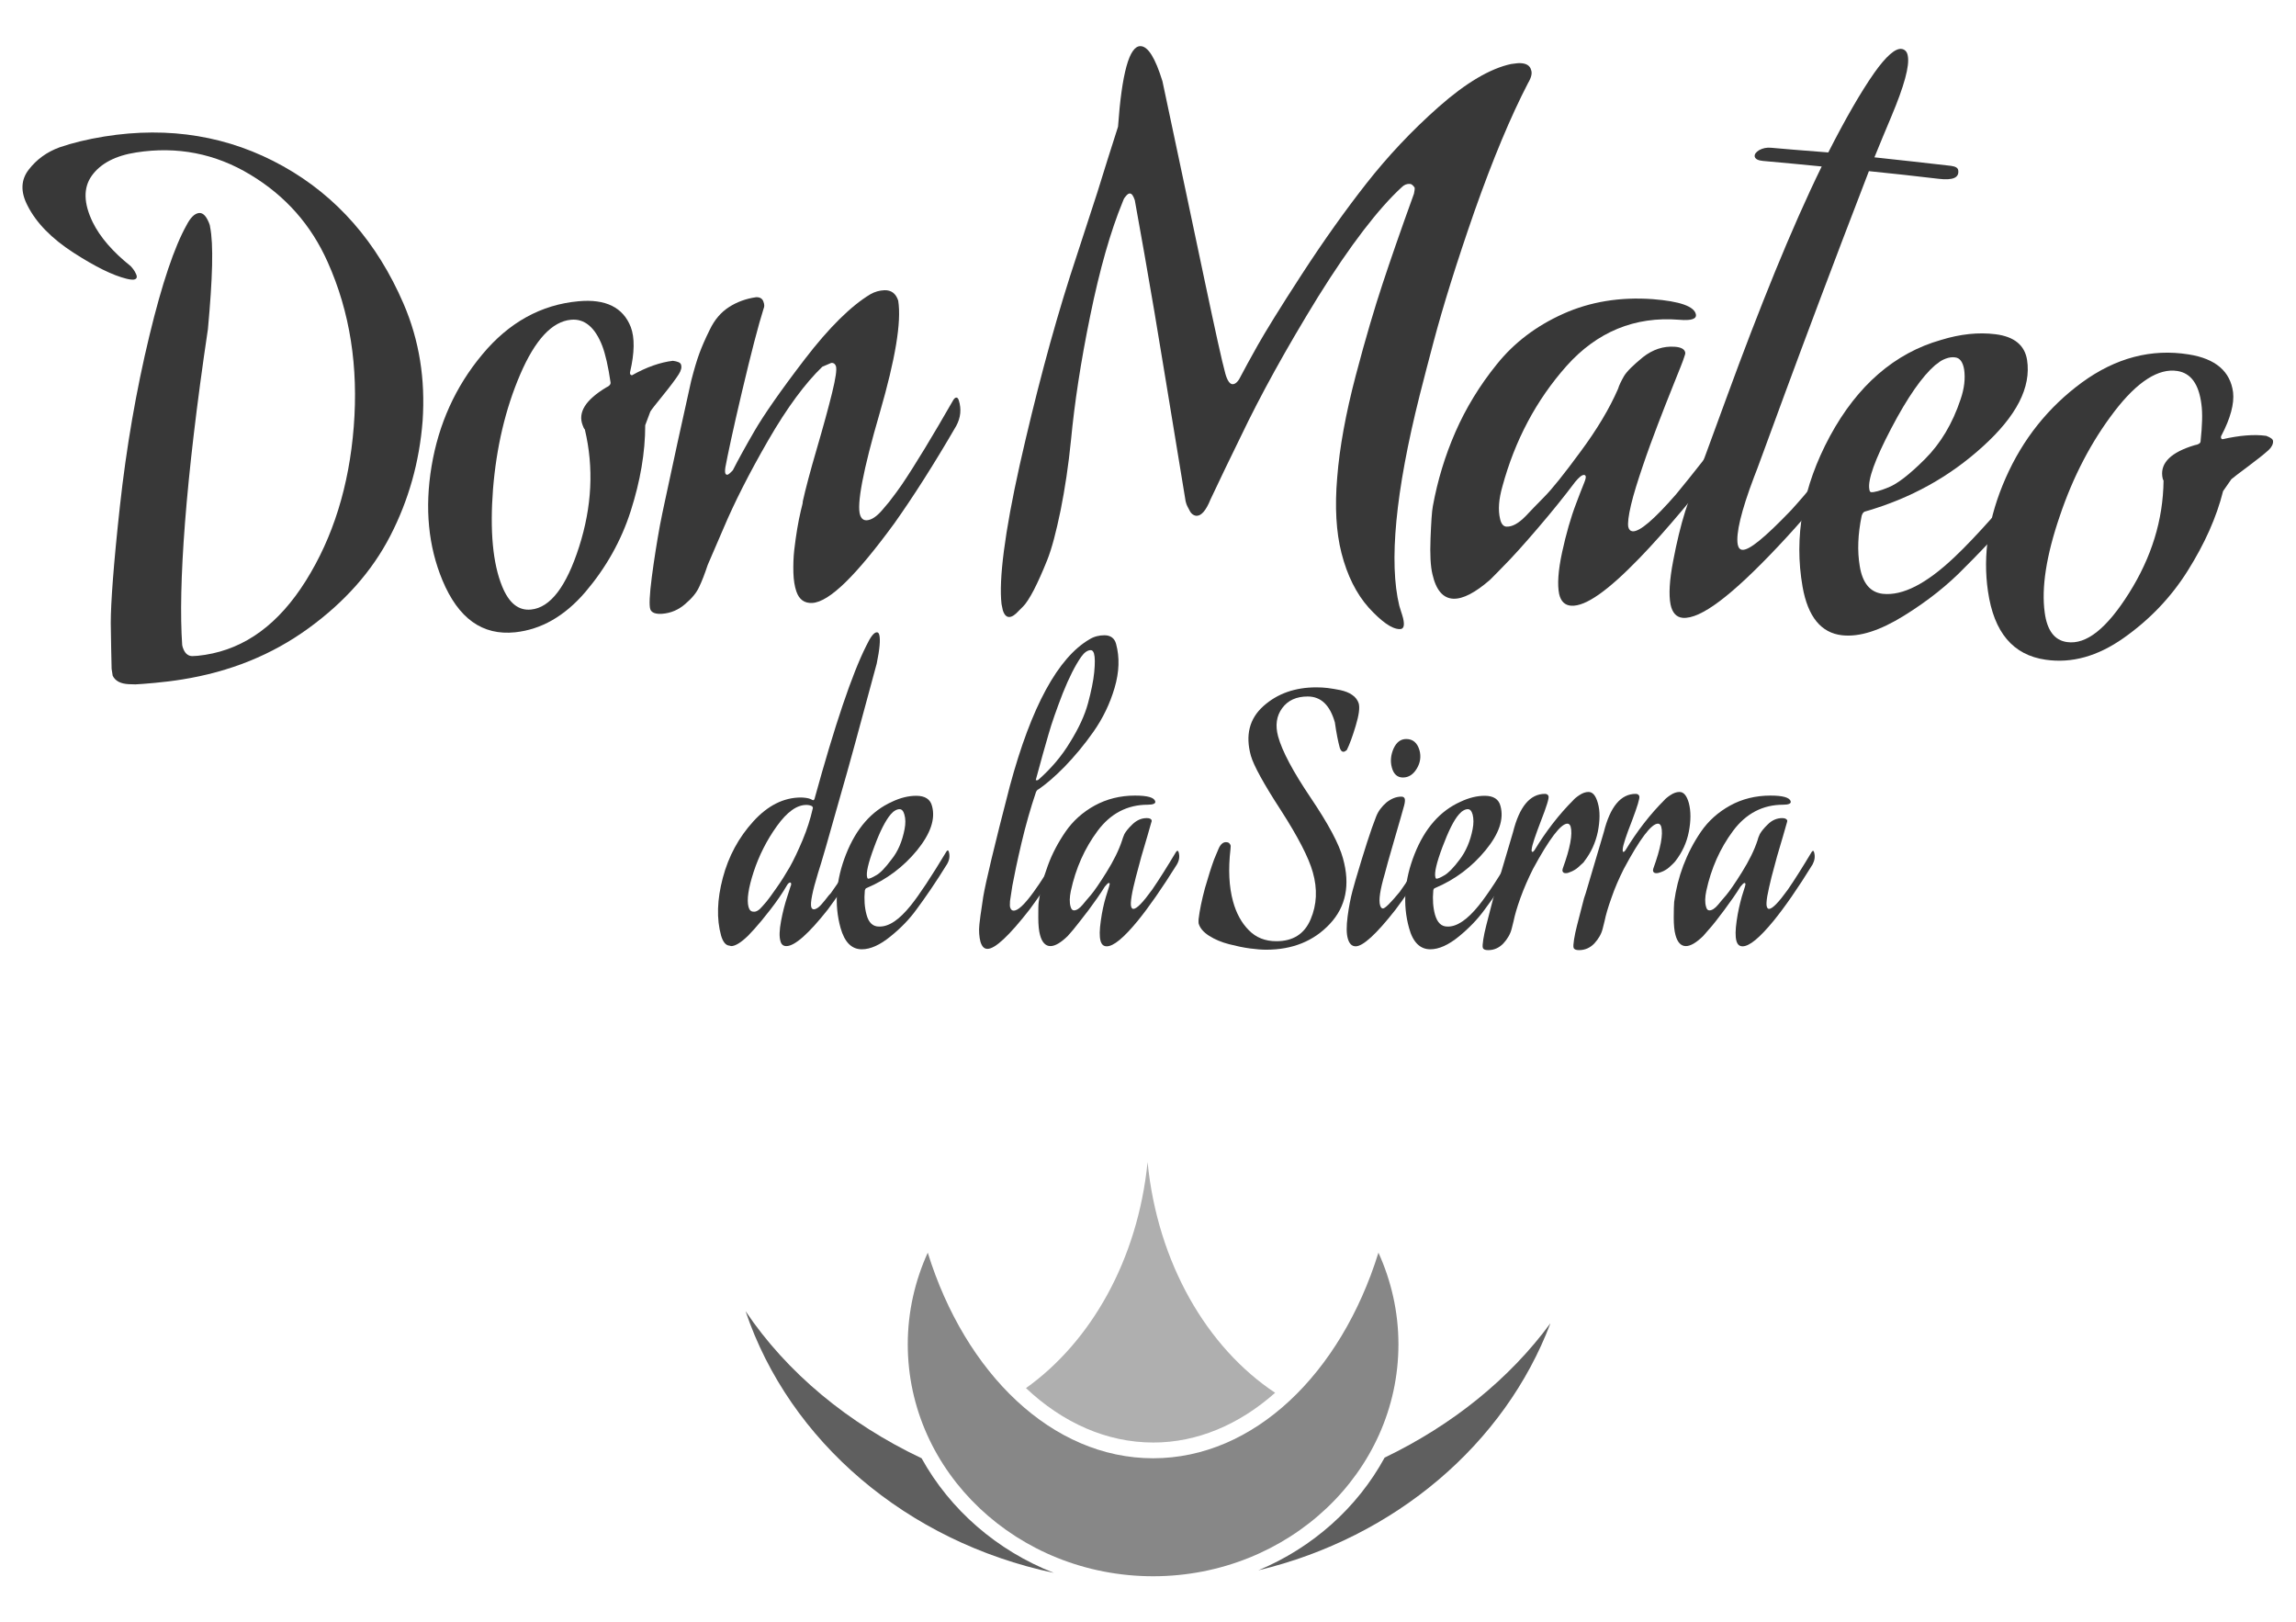 <?xml version="1.0" encoding="utf-8"?>
<!-- Generator: Adobe Illustrator 28.2.0, SVG Export Plug-In . SVG Version: 6.00 Build 0)  -->
<svg version="1.1" id="Capa_1" xmlns="http://www.w3.org/2000/svg" xmlns:xlink="http://www.w3.org/1999/xlink" x="0px" y="0px"
	 viewBox="0 0 1080 762.9" style="enable-background:new 0 0 1080 762.9;" xml:space="preserve">
<style type="text/css">
	.st0{fill:#383838;}
	.st1{opacity:0.6;}
	.st2{opacity:0.6;fill:#383838;enable-background:new    ;}
	.st3{fill:#FFFFFF;}
	.st4{opacity:0.6;fill:#383838;}
	.st5{opacity:0.8;fill:#383838;}
	.st6{opacity:0.4;fill:#383838;}
</style>
<g>
	<path class="st4" d="M657.8,632.3c0-15.3-3.4-29.9-9.4-43.1c-17.7,56.9-58.5,96.7-106,96.7c-47.5,0-88.3-39.8-106-96.7
		c-6,13.2-9.4,27.8-9.4,43.1c0,60.2,51.7,109.1,115.5,109.1C606.1,741.3,657.8,692.5,657.8,632.3"/>
	<path class="st5" d="M433.5,685.9c-34.6-16.4-63.4-40.3-82.8-69.2c20.6,61.2,75.9,108.5,145,123.1
		C468.9,729.3,446.9,710.1,433.5,685.9"/>
	<path class="st5" d="M651.3,685.6c-12.8,23.5-33.8,42.3-59.4,53c64.3-15.4,115.9-59.4,137.4-116.2
		C710.1,648.5,683.3,670.2,651.3,685.6"/>
	<path class="st6" d="M599.8,655.1c-32.1-21.3-55.3-61.1-60-108.5c-4.6,45.9-26.6,84.5-57.2,106.3c17.4,16.4,38.1,25.6,59.9,25.6
		C563.1,678.5,582.9,670.1,599.8,655.1"/>
	<path class="st0" d="M49.1,64.2c30.5-4.9,58.7-0.2,84.1,14c25.4,14.2,44.2,35.9,56.6,64.6c7.5,17.4,10.3,35.7,9,55.1
		c-1.5,19.4-6.6,37.4-15.2,54.1c-8.6,16.7-21.5,31.2-38.6,43.6c-17.1,12.4-36.8,20.4-59.4,24c-4.3,0.7-8.6,1.2-12.8,1.6
		c-4.2,0.4-7.2,0.6-9.1,0.7c-1.1,0-2.1-0.1-3.2-0.1c-3.8-0.2-6.3-1.5-7.5-4c-0.2-1.1-0.3-2.1-0.5-3.2c-0.1-5.2-0.3-12.4-0.4-21.6
		c0-9.2,1.3-27.5,4.3-54.9c3-27.4,7.6-54.2,13.9-80.3c5.9-24.5,11.8-41.8,17.4-51.8c1.8-3.5,3.7-5.5,5.8-5.8c1.6-0.2,3,0.9,4.2,3.3
		c0.8,1.6,1.1,2.7,1.1,3.1c1.7,8.3,1.2,24.3-1,48.2c-10.7,71.8-14,121.3-12.1,148.6c0.1,0.6,0.3,1.4,0.7,2.2c0.9,2,2.3,3,4.1,3
		c1.4,0,3.4-0.2,6-0.6c19-3,34.7-14.6,47.4-34.9c12.7-20.3,20.3-44.4,22.5-72.4c2.2-28-1.7-53.9-12.3-77.5
		c-7.7-17.3-19.7-31-36.3-41c-16.5-10-34.5-13.5-53.7-10.5c-9.8,1.5-16.8,5.2-20.9,10.9c-4.1,5.7-3.9,13,0.4,21.9
		c3.5,7.1,9.5,14,17.9,20.7c1,1.1,1.9,2.3,2.4,3.5c0.8,1.6,0.5,2.5-0.9,2.8c-0.7,0.1-1.9,0-3.5-0.4c-6.5-1.6-14.8-5.7-25-12.3
		c-10.2-6.6-17.5-14-21.6-22.2c-3.3-6.4-3.1-12,0.6-16.8c3.7-4.8,8.5-8.3,14.5-10.5C34.1,67.2,41.1,65.5,49.1,64.2"/>
	<path class="st0" d="M316.5,169.7c2.2,0.3,3.5,0.8,3.8,1.7c0.5,1.3,0.1,2.8-1,4.6c-1.6,2.5-4.1,5.8-7.5,10
		c-3.4,4.2-5.4,6.7-5.9,7.6c-0.8,2.1-1.6,4.2-2.4,6.4c0,12.8-2.3,26.2-6.8,40.3c-4.5,14.1-11.7,26.8-21.4,38.2
		c-9.7,11.3-20.7,17.6-33,18.9c-15.4,1.6-26.7-6.5-34.2-24.5c-6.6-15.9-8.4-33.8-5.1-53.6c3.3-19.8,11.2-37.4,23.8-52.5
		c12.5-15.1,27.7-23.5,45.3-25.1c12.8-1.2,21,2.9,24.6,12.1c1.9,5,1.8,12.1-0.3,21.1c-0.1,0.2-0.1,0.6,0,1c0.2,0.4,0.5,0.6,0.9,0.6
		C304.2,172.6,310.7,170.4,316.5,169.7 M287.2,179.9c-1.1-7.5-2.4-13.2-3.9-17.2c-3.4-8.8-8.4-12.9-14.7-12.3
		c-8.9,0.8-16.9,9.4-23.9,25.7c-7,16.3-11.2,34.3-12.8,54c-1.5,19.7-0.1,34.9,4.3,45.7c3.2,7.9,7.7,11.5,13.6,10.9
		c9.1-0.9,16.6-10.8,22.6-29.5c6-18.8,7-37.1,2.7-55.2c-0.4-0.4-0.7-1-1-1.9c-2.4-6.1,1.3-12,11.1-17.9
		C286.6,181.6,287.3,180.8,287.2,179.9"/>
	<path class="st0" d="M420.8,246c-18,24.6-30.6,37.1-38.7,37.6c-3.7,0.2-6.2-1.6-7.5-5.4c-0.8-2.3-1.3-5.3-1.4-8.8
		c-0.1-3.6,0-7.1,0.4-10.7c0.4-3.6,0.9-6.9,1.4-10c0.5-3.1,1.1-5.9,1.7-8.5c0.7-2.6,1-4.1,0.9-4.3c1.3-5.9,3.5-14.2,6.6-24.8
		c3.1-10.6,5.5-19.4,7.2-26.3c1.7-6.9,2.3-11.1,1.8-12.6c-0.4-1.1-1.1-1.6-2.2-1.5c-1.4,0.6-2.8,1.2-4.2,1.8
		c-7.9,7.6-16.5,19.1-25.5,34.7c-9,15.6-15.9,29.3-20.9,41.1c-2.5,5.8-5,11.6-7.5,17.4c-1.4,4.2-2.7,7.6-4,10.3
		c-1.2,2.7-3.4,5.4-6.6,8.1c-3.1,2.7-6.7,4.3-10.9,4.6c-3,0.2-4.9-0.5-5.5-2.1c-0.6-1.7-0.4-6.7,0.7-15.2c1.1-8.4,2.4-16.5,3.8-24.2
		c0.7-3.7,1.5-7.5,2.3-11.2c4-18.9,8.2-37.9,12.4-56.8c1.4-5.5,2.7-9.8,3.8-12.8c1.1-3,2.7-6.8,5-11.4c2.2-4.6,5.2-8.1,8.9-10.5
		c3.7-2.4,7.9-4,12.8-4.7c1.8-0.1,3,0.6,3.5,2.1c0.5,1.3,0.5,2.4,0.1,3.2c-2.5,7.9-5.9,21-10.2,39.2c-4.3,18.2-6.8,30.1-7.8,35.5
		c-0.2,1.3-0.2,2.3,0,2.9c0.2,0.4,0.5,0.6,0.9,0.6c0.4,0,1.3-0.7,2.6-2.1c2.5-4.9,5.9-11.1,10.2-18.5c4.3-7.4,12.1-18.7,23.6-33.7
		c11.5-15,21.9-25.2,30.9-30.6c2.1-1.2,4.3-1.8,6.6-1.9c3.2-0.1,5.4,1.5,6.5,4.9c1.6,10.1-1.4,27.6-8.6,52.5
		c-8,27.4-11,43.5-9.3,48.4c0.6,1.7,1.6,2.5,3.2,2.4c1.1-0.1,2.2-0.5,3.4-1.3c1.2-0.8,2.4-1.9,3.7-3.4c1.3-1.5,2.4-2.8,3.3-3.9
		c0.8-1.1,2-2.6,3.4-4.5c1.4-1.9,2.2-3.1,2.5-3.5c6.3-9.3,14.4-22.7,24.4-40.1c0.5-0.7,0.9-1,1.4-1c0.4,0,0.8,0.4,1.1,1.3
		c1.3,4.1,0.9,8.1-1.2,12C439.2,218.6,429.5,233.7,420.8,246"/>
	<path class="st0" d="M718.8,39c-8.2,15.8-16.6,35.9-25.2,60.3c-8.5,24.4-14.9,45-19.3,61.6c-2.2,8.3-4.4,16.7-6.5,25
		c-11.5,45.7-14.5,78.8-9.6,99c0.1,0.4,0.4,1.3,0.8,2.6c0.4,1.3,0.8,2.4,1,3.3c0.8,3.5,0.3,5.2-1.7,5.1c-3.7-0.1-8.4-3.5-14.4-10
		c-5.9-6.6-10.2-15.2-12.9-25.8c-2.5-9.8-3.2-21.7-2-35.6c1.1-14,4-29.9,8.7-47.8c4.7-17.9,9-32.2,12.6-43.1
		c3.6-10.9,8.5-25.1,14.8-42.5c0.3-1.3,0.4-2.3,0.3-2.9c-0.8-1.1-1.5-1.7-2.2-1.7c-1.4-0.1-2.7,0.4-3.8,1.5
		c-10.9,10-24.2,27.2-39.4,51.6c-15.1,24.5-27.2,46.5-36.5,66c-4.8,9.8-9.5,19.5-14.1,29.3c-2.1,5.2-4.3,7.7-6.5,7.7
		c-0.6,0-1.2-0.2-1.8-0.6c-0.6-0.4-1.1-1-1.5-1.8c-0.4-0.8-0.8-1.5-1.1-2.1c-0.3-0.6-0.5-1.2-0.6-1.6c-0.1-0.2-0.1-0.4-0.2-0.7
		c-2.2-13.4-5.3-32-9.2-56c-3.9-23.9-7.3-44.1-10.2-60.4c-2.9-16.4-4.4-24.8-4.5-25.2c-0.7-2.1-1.4-3.2-2.4-3.2c-0.4,0-1,0.3-1.6,1
		c-0.6,0.7-1.1,1.3-1.3,1.9c-0.1,0.3-0.3,0.7-0.4,1c-5.7,13.8-10.8,31.7-15.3,53.7c-4.5,21.9-7.4,41.3-9,58.2
		c-1.2,12.1-2.9,23.2-4.9,33.2c-2.1,10.1-4.1,17.9-6.3,23.4c-2.2,5.5-4.3,10.2-6.3,14.1c-2,3.8-3.7,6.4-5,7.7c-0.7,0.7-1.3,1.3-2,2
		c-1.8,2-3.3,3-4.6,3c-1.3,0-2.3-1-3-3.2c-0.2-1-0.4-1.9-0.6-2.9c-1.3-11.4,1.4-33.3,8.6-65.6c7.3-32.3,15.1-61.8,23.6-88.5
		c4.3-13.2,8.6-26.4,12.9-39.6c3.2-10.3,6.4-20.6,9.7-30.8c1.8-25.2,5.3-37.9,10.5-37.9c3.6,0,7,5.5,10.4,16.5
		c17.1,80.2,26.4,126.1,29.6,137.6c0.9,3.2,2.1,4.9,3.4,4.9c1.3,0,2.6-1.2,3.7-3.5c1.9-3.6,4.6-8.6,8.1-14.8
		c3.5-6.2,10.3-17.3,20.7-33.3c10.4-16,20.6-30.3,30.5-42.9c9.9-12.6,21.2-24.7,34-36c12.8-11.3,24.2-18,34-20.1
		c2.3-0.3,3.7-0.5,4.4-0.4c2.8,0.1,4.5,1.2,5,3.2C720.8,34.4,720.3,36.5,718.8,39"/>
	<path class="st0" d="M771.2,262.5c-14.8,15.3-25.3,22.8-32.1,22.4c-3-0.2-4.9-2-5.7-5.5c-0.9-4.4-0.5-10.9,1.4-19.7
		c1.9-8.7,4.1-16.4,6.6-22.9c1.2-3.3,2.5-6.5,3.8-9.8c0.6-1.5,0.8-2.4,0.7-2.9c-0.1-0.4-0.3-0.7-0.8-0.7c-0.9-0.1-2.3,1-4.2,3.3
		c-5.1,6.8-11,14.1-17.6,21.8c-6.6,7.7-12,13.7-16.3,18c-2,2.1-4,4.1-6.1,6.2c-7,6.1-12.8,9.1-17.3,8.9c-4.8-0.2-8.1-4-9.8-11.5
		c-0.9-3.7-1.2-9.3-0.9-16.9c0.3-7.5,0.6-12.6,1.1-15.2c2.2-12,5.7-23.6,10.6-34.8c4.9-11.2,11.4-21.9,19.5-31.9
		c8.1-10.1,18.5-18,31.2-23.7c12.7-5.7,26.8-8,42.1-6.9c12.8,1,19.5,3.4,20.3,7.1c0.5,2.2-2.1,3.1-7.8,2.6
		c-20.9-1.7-38.7,5.7-53,21.7c-14.3,16.1-24.3,35-30.2,56.7c-1.7,6-2.1,11-1.1,15.2c0.5,2.4,1.6,3.7,3.1,3.7c2.6,0.1,5.6-1.5,9-5
		c2.1-2.3,5-5.2,8.6-8.9c3.7-3.7,9.4-10.8,17.1-21.3c7.8-10.5,13.7-20.4,17.7-29.6c0.5-1.7,1.5-3.7,2.8-6c1.4-2.3,4.4-5.2,8.9-8.9
		c4.6-3.6,9.6-5.3,15-4.9c2.9,0.2,4.6,1.1,4.9,2.7c0.1,0.4-0.1,1.2-0.5,2.2c-0.5,1.7-2.2,5.9-4.9,12.6c-2.7,6.7-5.2,13.1-7.5,19.1
		c-2.3,6-4.7,12.5-7.1,19.6c-2.4,7.1-4.3,13.1-5.5,18.2c-1.2,5.1-1.6,8.5-1.3,10.3c0.3,1.3,1,2,2.1,2.1c3.3,0.2,10-5.5,20.3-17.3
		c7.7-9.3,16.7-20.8,27-34.4c0.5-0.6,1-0.9,1.5-0.8c0.5,0,0.8,0.5,0.9,1.4c0.8,4.2-0.1,8.1-2.6,11.8
		C797.8,232.6,783.3,250,771.2,262.5"/>
	<path class="st0" d="M842.4,240.1c7.6-8.3,17.5-20.4,29.8-36.3c0.6-0.6,1-0.8,1.5-0.8c0.4,0,0.7,0.5,0.9,1.4
		c0.7,4.2-0.2,8.1-2.9,11.7c-13.3,16.3-25,30-35.3,40.9c-21.7,23-36.4,34.3-44.9,33.6c-3-0.3-4.9-2.4-5.7-6.3
		c-0.9-4.6-0.5-11.4,1.2-20.3c1.7-9,3.6-16.8,5.7-23.5c1.1-3.3,2.2-6.5,3.3-9.8c3.3-8.6,8.7-23.3,16.3-44.1
		c7.6-20.8,15.1-40.3,22.6-58.7c7.5-18.3,14.8-34.9,22-49.6c-9.2-0.9-18.4-1.8-27.6-2.6c-2.3-0.2-3.6-0.9-3.9-2
		c-0.2-1.1,0.5-2.1,2.1-3.1c1.7-0.9,3.5-1.3,5.6-1.1c5.2,0.5,14.1,1.2,26.9,2.2c8.1-15.9,15.3-28.4,21.6-37.4
		c5.6-7.9,9.9-11.6,12.8-11.3c1.6,0.2,2.7,1.3,3,3.3c0.9,4.7-1.7,14.1-7.7,28.4c-2.7,6.4-5.4,12.9-8,19.3c12,1.3,24,2.6,36,4
		c2.1,0.3,3.2,0.9,3.4,2c0.6,3.6-2.5,4.9-9.2,4.1c-10.9-1.3-21.9-2.5-32.8-3.6c-35.2,91.3-52.1,139.5-54,143.8
		c-6.1,16.1-8.6,26.7-7.7,31.8c0.3,1.5,1,2.4,2.1,2.5C822.7,259,830.2,252.8,842.4,240.1"/>
	<path class="st0" d="M919.3,262.1c10-9.4,23.9-25.2,42.3-47.2c0.6-0.6,1.1-0.8,1.5-0.8c0.4,0.1,0.8,0.5,0.9,1.4
		c0.6,4.2-0.5,8.1-3.2,11.6c-13.8,15.9-25.9,29.2-36.6,39.8c-7.8,8.1-17.3,15.7-28.6,22.7c-11.3,7-20.9,10.1-29.1,9.2
		c-9.9-1.1-16.1-8.7-18.6-22.8c-4.1-23.4,0-47,12.9-70.9c12.9-23.8,30.4-39,52.2-45.2c9.1-2.8,17.6-3.7,25.6-2.7
		c8.9,1.1,13.8,5.2,14.9,12.1c2,12.9-5,26.4-20.8,40.7c-15.7,14.3-34,24.4-55.1,30.5c-0.9,0.1-1.5,0.8-1.9,2.1
		c-1.8,8.7-2.1,16.6-0.9,23.7c1.3,8,4.9,12.3,10.8,13C895,280.3,906.1,274.6,919.3,262.1 M922.2,187.9c1.8-5.2,2.3-9.9,1.7-14.1
		c-0.6-3.5-2-5.5-4.3-5.7c-1.3-0.2-2.8,0-4.4,0.6c-1.6,0.6-2.7,1.3-3.5,2c-0.5,0.4-1,0.7-1.5,1.1c-6,5.2-12.9,15-20.6,29.7
		c-7.7,14.7-11.1,24.2-10.3,28.6c0.1,0.9,0.4,1.4,0.9,1.4c1.3,0.1,4.1-0.6,8.2-2.3c4.2-1.7,9.9-6.1,17.1-13.3
		C912.8,208.6,918.4,199.3,922.2,187.9"/>
	<path class="st0" d="M1066,205c2.1,0.8,3.2,1.6,3.2,2.5c0.1,1.3-0.6,2.8-2.1,4.2c-2.2,2-5.5,4.6-9.8,7.8c-4.3,3.2-6.9,5.2-7.7,5.9
		c-1.3,1.9-2.6,3.7-3.9,5.6c-3.1,12.4-8.7,24.8-16.6,37.4c-7.9,12.6-18,23.1-30.2,31.7c-12.2,8.6-24.4,12-36.7,10.2
		c-15.3-2.2-24.3-12.8-27.1-32.2c-2.5-17.1,0.2-34.8,8.3-53.2c8.1-18.4,20.1-33.4,35.9-45c15.9-11.6,32.7-16,50.2-13.2
		c12.7,2,19.6,8,20.9,17.8c0.6,5.4-1.2,12.2-5.5,20.4c-0.2,0.2-0.2,0.5-0.2,0.9c0.1,0.5,0.3,0.7,0.7,0.8
		C1053.4,204.8,1060.2,204.2,1066,205 M1035.1,207.7c0.8-7.5,1-13.4,0.4-17.6c-1.2-9.4-4.9-14.6-11.3-15.6
		c-8.8-1.4-18.8,4.9-29.6,19c-10.8,14.1-19.4,30.5-25.7,49.2c-6.4,18.7-8.7,33.8-7.1,45.4c1.1,8.4,4.6,13.1,10.5,13.9
		c9.1,1.3,18.7-6.4,29.2-23.1c10.5-16.7,16-34.3,16.2-52.8c-0.3-0.5-0.5-1.2-0.6-2.1c-0.8-6.4,4.2-11.3,15.2-14.6
		C1034.1,209.1,1035,208.5,1035.1,207.7"/>
	<path class="st0" d="M391.3,419.4c3.2-4.4,7.2-10.7,12.1-19c0.2-0.3,0.5-0.5,0.7-0.5c0.2,0,0.4,0.2,0.5,0.6c0.6,2,0.3,3.9-0.7,5.8
		c-5.3,8.6-10.2,15.7-14.5,21.5c-9.1,11.5-15.6,17.2-19.5,17.2c-1.5,0-2.4-0.8-2.8-2.4c-0.6-2-0.5-5.1,0.3-9.4
		c0.8-4.3,1.8-8.1,2.9-11.4l1.6-5c0.3-0.5,0.3-1,0.2-1.4c-0.1-0.2-0.2-0.3-0.4-0.3c-0.4,0-0.9,0.3-1.4,1.1
		c-2.2,3.8-4.8,7.6-7.9,11.6c-3.1,4-5.6,7-7.6,9.2l-2.9,3.1c-3.3,3.2-6,4.9-8,4.9l-0.7-0.2c-1.8-0.1-3.1-1.7-4-4.7
		c-2.2-7.9-1.9-17,0.8-27.2c2.7-10.2,7.5-19,14.3-26.5c6.8-7.5,14.3-11.3,22.5-11.3c0.8,0,1.6,0.1,2.4,0.2c0.8,0.1,1.4,0.3,1.7,0.4
		c0.4,0.1,0.8,0.3,1.1,0.5l0.5,0.2c0.2,0,0.4-0.2,0.6-0.5c9.6-34.9,17.7-58.9,24.4-72.2c2-4.2,3.6-6.3,5-6.3c0.5,0,0.9,0.4,1.1,1.2
		c0.6,2.2,0.2,6.7-1.2,13.5c-7.9,29.4-13.5,49.9-16.8,61.2c-5.8,20.7-9.4,33.1-10.8,37.3c-2.7,8.8-3.7,14.1-3.2,16
		c0.2,0.7,0.6,1.1,1.2,1.1c0.5,0,1.1-0.2,1.7-0.6c0.6-0.4,1.2-0.9,1.8-1.6c0.6-0.7,1.2-1.4,1.7-2c0.5-0.6,1.1-1.4,1.8-2.3
		C390.6,420.4,391.1,419.8,391.3,419.4 M358.6,426.3c0.5-0.5,1.1-1.3,2-2.3c0.8-1,2.4-3.1,4.6-6.3c2.3-3.2,4.3-6.5,6.3-9.9
		c1.9-3.4,3.9-7.6,6-12.6c2.1-5,3.7-10,4.8-14.9c0.1-0.2,0.1-0.4,0-0.6l-0.3-0.5c-0.8-0.4-1.7-0.6-2.7-0.6c-4.5,0-9.1,3.3-13.9,10
		c-4.8,6.7-8.4,13.9-10.9,21.5c-2.5,7.7-3.3,13.2-2.4,16.5c0.4,1.5,1.2,2.2,2.3,2.2C355.7,429,357.1,428.1,358.6,426.3"/>
	<path class="st0" d="M428.4,425.9c4.1-5.1,9.7-13.6,16.8-25.4c0.2-0.3,0.4-0.5,0.6-0.5c0.2,0,0.4,0.2,0.5,0.6
		c0.6,2,0.3,3.9-0.8,5.8c-5.3,8.6-10.2,15.7-14.5,21.5c-3.2,4.4-7.2,8.6-12.2,12.6c-4.9,4-9.4,6-13.4,6c-4.8,0-8.1-3.3-10-10
		c-3.1-11.1-2.2-22.7,2.6-34.8c4.8-12.1,12-20.3,21.6-24.6c4-1.9,7.8-2.8,11.4-2.8c4.1,0,6.6,1.6,7.4,4.8c1.7,6.1-0.7,13-7,20.8
		c-6.4,7.8-14.3,13.8-23.8,17.8c-0.4,0.1-0.6,0.5-0.8,1.1c-0.4,4.3-0.1,8.1,0.8,11.4c1,3.8,3,5.6,5.8,5.6
		C418.1,436,423,432.6,428.4,425.9 M425.5,390c0.5-2.6,0.5-4.9-0.1-6.9c-0.5-1.7-1.2-2.5-2.3-2.5c-0.6,0-1.3,0.2-2,0.6
		c-0.7,0.4-1.2,0.8-1.5,1.2l-0.6,0.6c-2.4,2.8-5.1,8-7.8,15.4c-2.8,7.5-3.9,12.2-3.3,14.3c0.1,0.4,0.3,0.6,0.5,0.6
		c0.6,0,1.9-0.5,3.7-1.6c1.9-1,4.3-3.5,7.2-7.4C422.4,400.5,424.4,395.7,425.5,390"/>
	<path class="st0" d="M486.3,419.4c3.2-4.4,7.2-10.7,12.1-19c0.2-0.3,0.4-0.5,0.6-0.5c0.2,0,0.4,0.2,0.5,0.6c0.6,2,0.3,3.9-0.7,5.8
		c-5.3,8.6-10.2,15.7-14.5,21.5c-9.6,12.3-16.2,18.5-19.8,18.5c-1.6,0-2.6-1.1-3.3-3.3c-0.3-1.1-0.5-2.4-0.6-3.8
		c-0.1-1.3-0.1-2.8,0.1-4.5c0.2-1.6,0.4-3,0.5-4.1c0.2-1.1,0.4-2.7,0.7-4.7c0.3-2,0.5-3.4,0.6-4.1c1.1-6.6,5.2-23.9,12.5-52
		c10.1-37.5,22.7-60.5,37.5-69.1c2.1-1.3,4.5-1.9,7-1.9c2.9,0,4.8,1.4,5.5,4.1c1.7,6.3,1.5,13.1-0.7,20.6
		c-2.2,7.5-5.5,14.3-9.9,20.6c-4.4,6.3-9,11.7-13.5,16.4c-4.6,4.7-8.7,8.2-12.3,10.7c-0.6,0.2-1,0.7-1.3,1.4
		c-2.5,7.4-4.8,15.4-6.8,23.9c-2,8.5-3.4,15.2-4.3,20.1l-1.1,7.2c-0.1,1.6-0.1,2.6,0.1,3.1c0.3,0.9,0.8,1.4,1.5,1.4
		C478.7,428.5,481.9,425.5,486.3,419.4 M488.4,366.8c5.9-5.2,11-11.1,15-17.8c4.1-6.6,6.9-12.7,8.4-18.3c1.5-5.6,2.5-10.4,2.9-14.5
		c0.4-4.1,0.4-7-0.1-8.8c-0.3-1-0.8-1.6-1.5-1.6c-1.5,0-3,1-4.5,3.1c-2.8,4-5.7,9.7-8.7,17.2c-2.9,7.5-5.2,14-6.7,19.3
		c-1.6,5.4-3.6,12.6-6,21.5C487.7,367.1,488.1,367,488.4,366.8"/>
	<path class="st0" d="M535.1,433.2c-6.5,7.9-11.3,11.9-14.5,11.9c-1.5,0-2.4-0.8-2.9-2.5c-0.6-2.1-0.5-5.3,0.1-9.5
		c0.6-4.3,1.4-8,2.4-11.3l1.5-4.8c0.2-0.7,0.3-1.2,0.3-1.4c-0.1-0.2-0.2-0.3-0.4-0.3c-0.4,0-1,0.6-1.9,1.7c-2.1,3.4-4.7,7.1-7.6,11
		c-3,3.9-5.4,7-7.2,9.2l-2.7,3.1c-3.2,3.1-5.9,4.7-8.1,4.7c-2.3,0-4-1.8-4.9-5.3c-0.5-1.8-0.8-4.5-0.8-8.1c0-3.6,0-6.1,0.2-7.4
		c0.8-5.9,2.2-11.5,4.3-17.1c2-5.5,4.8-10.8,8.3-15.9c3.5-5.1,8.1-9.2,13.7-12.3c5.7-3.1,12-4.7,19-4.7c5.9,0,9,0.9,9.5,2.7
		c0.3,1-0.9,1.6-3.5,1.6c-9.6,0-17.5,4.1-23.6,12.3c-6.1,8.2-10.3,17.6-12.6,28.3c-0.6,2.9-0.7,5.4-0.1,7.4c0.3,1.2,0.9,1.7,1.6,1.7
		c1.2,0,2.6-0.9,4.1-2.7c0.9-1.1,2.2-2.7,3.8-4.5c1.6-1.9,4.1-5.5,7.4-10.8c3.3-5.3,5.8-10.3,7.3-14.9c0.2-0.8,0.6-1.8,1.1-3
		c0.6-1.1,1.8-2.7,3.8-4.6c2-1.9,4.2-2.9,6.7-2.9c1.4,0,2.2,0.4,2.3,1.1c0.1,0.2,0,0.6-0.2,1.1c-0.2,0.8-0.8,2.9-1.8,6.3
		c-1,3.3-1.9,6.5-2.8,9.5c-0.8,3-1.7,6.2-2.6,9.7c-0.9,3.5-1.6,6.5-2,9c-0.4,2.5-0.5,4.2-0.2,5c0.2,0.6,0.5,1,1,1
		c1.6,0,4.5-3,8.9-9.1c3.3-4.8,7-10.7,11.2-17.7c0.2-0.3,0.4-0.5,0.7-0.5c0.2,0,0.4,0.2,0.5,0.6c0.6,2,0.3,3.9-0.8,5.8
		C546.6,417.8,540.4,426.7,535.1,433.2"/>
	<path class="st0" d="M563.8,432.3c0.5-4.2,1.5-9,3-14.6c1.6-5.5,3-10,4.3-13.5l2.1-5c0.9-2.1,2.1-3.1,3.5-3.1
		c1.2,0,1.9,0.6,2.2,1.7l-0.1,1.6c-1.1,9.5-0.7,17.7,1.2,24.6c1.5,5.5,4,10.1,7.4,13.5c3.4,3.5,7.7,5.2,13,5.2
		c7.8,0,13.2-3.4,16.1-10.3c2.9-6.8,3.3-14.2,1-22.2c-1.9-6.8-6.9-16.5-15-29.1c-8.2-12.6-12.8-21.1-14.1-25.6
		c-2.7-9.7-0.7-17.5,5.9-23.4c6.6-5.9,14.9-8.8,24.9-8.8c1.8,0,3.6,0.1,5.3,0.3c1.8,0.2,3.8,0.6,6,1c2.2,0.5,4.1,1.2,5.6,2.3
		c1.5,1,2.5,2.4,3,3.9c0.6,2.1,0.1,5.6-1.4,10.6c-1.5,5-2.9,8.8-4.2,11.4c-0.6,0.5-1.1,0.8-1.6,0.8c-0.7,0-1.3-0.6-1.7-1.9
		c-0.8-2.9-1.6-6.9-2.3-11.9c-2.3-8.1-6.5-12.2-12.8-12.2c-5.3,0-9.3,1.8-12,5.5c-2.7,3.7-3.3,8.1-1.9,13.3
		c1.9,6.9,7,16.5,15.3,28.8c8.3,12.3,13.4,21.8,15.2,28.5c3.5,12.5,1.4,22.8-6.2,30.9c-7.6,8.1-17.6,12.1-29.9,12.1
		c-2.1,0-4.7-0.2-7.7-0.6c-3-0.4-6.3-1.1-9.8-2c-3.5-0.9-6.6-2.2-9.3-3.9c-2.7-1.7-4.4-3.7-5-5.9C563.8,433.8,563.7,433,563.8,432.3
		"/>
	<path class="st0" d="M656.4,427.9c-9,11.5-15.3,17.2-18.7,17.2c-1.8,0-3-1.2-3.7-3.6c-0.7-2.4-0.7-5.9-0.1-10.5
		c0.6-4.6,1.4-8.6,2.3-12l1.4-5c4.1-13.9,7.3-23.9,9.7-29.9c1-2.6,2.7-4.8,4.9-6.7c2.3-1.8,4.6-2.7,7-2.7c0.9,0,1.4,0.4,1.6,1.1
		c0.1,0.5,0.1,1.5-0.3,3c-0.6,2.3-2.2,7.8-4.7,16.4c-2.5,8.7-4,13.9-4.4,15.7c-2.2,7.5-3,12.5-2.2,15c0.3,0.9,0.7,1.4,1.3,1.4
		c1,0,3.6-2.6,7.9-7.8c3.2-4.4,7.2-10.7,12.1-19c0.2-0.3,0.4-0.5,0.6-0.5c0.2,0,0.4,0.2,0.5,0.6c0.6,2,0.3,3.9-0.7,5.8
		C665.6,415,660.7,422.2,656.4,427.9 M659.9,365.7c-2.6,0-4.4-1.6-5.2-4.7c-0.8-2.9-0.5-5.9,0.8-8.9c1.4-3,3.3-4.5,6-4.5
		c3.1,0,5.2,1.8,6.2,5.3c0.8,2.9,0.4,5.8-1.2,8.5C664.8,364.3,662.6,365.7,659.9,365.7"/>
	<path class="st0" d="M695.6,425.9c4.1-5.1,9.7-13.6,16.7-25.4c0.2-0.3,0.4-0.5,0.7-0.5c0.2,0,0.4,0.2,0.5,0.6
		c0.6,2,0.3,3.9-0.7,5.8c-5.3,8.6-10.2,15.7-14.5,21.5c-3.2,4.4-7.2,8.6-12.1,12.6c-4.9,4-9.4,6-13.4,6c-4.8,0-8.2-3.3-10-10
		c-3.1-11.1-2.2-22.7,2.6-34.8c4.8-12.1,12-20.3,21.6-24.6c4-1.9,7.8-2.8,11.4-2.8c4.1,0,6.6,1.6,7.4,4.8c1.7,6.1-0.6,13-7,20.8
		c-6.4,7.8-14.3,13.8-23.8,17.8c-0.4,0.1-0.7,0.5-0.8,1.1c-0.4,4.3-0.1,8.1,0.8,11.4c1.1,3.8,3,5.6,5.8,5.6
		C685.2,436,690.2,432.6,695.6,425.9 M692.7,390c0.5-2.6,0.5-4.9,0-6.9c-0.5-1.7-1.2-2.5-2.3-2.5c-0.6,0-1.3,0.2-2,0.6
		c-0.7,0.4-1.2,0.8-1.5,1.2l-0.6,0.6c-2.5,2.8-5,8-7.8,15.4c-2.8,7.5-3.9,12.2-3.3,14.3c0.1,0.4,0.3,0.6,0.5,0.6
		c0.6,0,1.9-0.5,3.7-1.6c1.8-1,4.3-3.5,7.2-7.4C689.5,400.5,691.6,395.7,692.7,390"/>
	<path class="st0" d="M736.5,410.7c-0.8,0-1.3-0.3-1.5-0.9c-0.1-0.3-0.1-0.7,0.1-1.3c3.5-9.6,4.7-16.2,3.7-19.7
		c-0.3-0.9-0.8-1.4-1.5-1.4c-3.1,0-8.5,7.1-16.2,21.3c-2.2,4.4-4.2,8.9-5.9,13.6c-1.7,4.7-2.7,8.3-3.2,10.8l-0.9,3.6
		c-0.6,2.5-1.9,4.8-3.9,7c-2,2.1-4.4,3.2-7.2,3.2c-1.5,0-2.3-0.4-2.5-1.1c-0.2-0.6-0.1-1.9,0.2-3.9c0.3-2,0.8-4.2,1.4-6.6
		c0.6-2.4,1.2-4.7,1.8-7c0.6-2.3,1.1-4.2,1.5-5.8l0.8-2.4l8.5-28.7c3-12,8-18,15-18c0.9,0,1.5,0.4,1.7,1.1c0.3,0.9-0.9,4.8-3.6,11.7
		c-2.6,6.8-4.1,11.2-4.3,13.1c-0.1,0.6-0.1,1,0,1.1c0.1,0.2,0.2,0.3,0.4,0.3c0.2,0,0.5-0.3,0.9-0.8c5.4-8.9,11.5-16.8,18.3-23.6
		c0.4-0.5,1.3-1.3,2.8-2.3c1.5-1,2.9-1.5,4.3-1.5c2,0,3.4,1.7,4.4,5.2c1.1,3.8,1,8.3,0,13.5c-1.1,5.2-3.2,9.8-6.3,13.8l-0.4,0.6
		c-0.3,0.3-0.7,0.6-1.1,1c-0.4,0.4-0.8,0.8-1.4,1.3c-0.6,0.5-1.2,1-1.8,1.3c-0.6,0.4-1.3,0.7-2.1,1
		C737.9,410.5,737.2,410.7,736.5,410.7"/>
	<path class="st0" d="M779.1,410.7c-0.8,0-1.3-0.3-1.5-0.9c-0.1-0.3-0.1-0.7,0.1-1.3c3.5-9.6,4.7-16.2,3.7-19.7
		c-0.3-0.9-0.8-1.4-1.5-1.4c-3.1,0-8.5,7.1-16.1,21.3c-2.2,4.4-4.2,8.9-5.8,13.6c-1.7,4.7-2.7,8.3-3.2,10.8l-0.9,3.6
		c-0.6,2.5-1.9,4.8-3.9,7c-2,2.1-4.4,3.2-7.3,3.2c-1.4,0-2.3-0.4-2.5-1.1c-0.2-0.6-0.1-1.9,0.2-3.9c0.3-2,0.8-4.2,1.4-6.6
		c0.6-2.4,1.2-4.7,1.8-7c0.6-2.3,1.1-4.2,1.5-5.8l0.8-2.4l8.5-28.7c3-12,8-18,15-18c0.9,0,1.5,0.4,1.7,1.1c0.3,0.9-0.9,4.8-3.5,11.7
		c-2.7,6.8-4.1,11.2-4.3,13.1c0,0.6,0,1,0,1.1c0.1,0.2,0.2,0.3,0.4,0.3c0.2,0,0.5-0.3,0.9-0.8c5.4-8.9,11.5-16.8,18.3-23.6
		c0.4-0.5,1.3-1.3,2.8-2.3c1.5-1,2.9-1.5,4.3-1.5c2,0,3.4,1.7,4.4,5.2c1,3.8,1,8.3,0,13.5c-1,5.2-3.2,9.8-6.3,13.8l-0.5,0.6
		c-0.3,0.3-0.6,0.6-1,1c-0.4,0.4-0.8,0.8-1.4,1.3c-0.6,0.5-1.2,1-1.8,1.3c-0.6,0.4-1.3,0.7-2.1,1
		C780.5,410.5,779.8,410.7,779.1,410.7"/>
	<path class="st0" d="M834.2,433.2c-6.5,7.9-11.3,11.9-14.5,11.9c-1.5,0-2.4-0.8-2.9-2.5c-0.6-2.1-0.5-5.3,0.1-9.5
		c0.6-4.3,1.5-8,2.4-11.3l1.5-4.8c0.2-0.7,0.3-1.2,0.2-1.4c-0.1-0.2-0.2-0.3-0.4-0.3c-0.4,0-1,0.6-1.9,1.7c-2.1,3.4-4.7,7.1-7.6,11
		c-2.9,3.9-5.3,7-7.3,9.2l-2.7,3.1c-3.2,3.1-5.9,4.7-8.1,4.7c-2.3,0-4-1.8-4.9-5.3c-0.5-1.8-0.8-4.5-0.8-8.1c0-3.6,0.1-6.1,0.2-7.4
		c0.8-5.9,2.2-11.5,4.3-17.1c2.1-5.5,4.8-10.8,8.3-15.9c3.5-5.1,8.1-9.2,13.7-12.3c5.6-3.1,12-4.7,19-4.7c5.8,0,9,0.9,9.5,2.7
		c0.3,1-0.9,1.6-3.5,1.6c-9.6,0-17.5,4.1-23.6,12.3c-6.1,8.2-10.3,17.6-12.6,28.3c-0.6,2.9-0.7,5.4-0.1,7.4c0.3,1.2,0.8,1.7,1.6,1.7
		c1.2,0,2.6-0.9,4.1-2.7c0.9-1.1,2.2-2.7,3.8-4.5c1.6-1.9,4.1-5.5,7.4-10.8c3.3-5.3,5.8-10.3,7.3-14.9c0.2-0.8,0.5-1.8,1.1-3
		c0.6-1.1,1.8-2.7,3.8-4.6c1.9-1.9,4.2-2.9,6.7-2.9c1.4,0,2.1,0.4,2.4,1.1c0,0.2,0,0.6-0.2,1.1c-0.2,0.8-0.8,2.9-1.8,6.3
		c-1,3.3-1.9,6.5-2.8,9.5c-0.8,3-1.7,6.2-2.6,9.7c-0.9,3.5-1.5,6.5-2,9c-0.4,2.5-0.5,4.2-0.2,5c0.2,0.6,0.5,1,1,1
		c1.6,0,4.5-3,8.9-9.1c3.3-4.8,7-10.7,11.2-17.7c0.3-0.3,0.4-0.5,0.6-0.5c0.2,0,0.4,0.2,0.5,0.6c0.6,2,0.3,3.9-0.7,5.8
		C845.7,417.8,839.5,426.7,834.2,433.2"/>
</g>
</svg>

